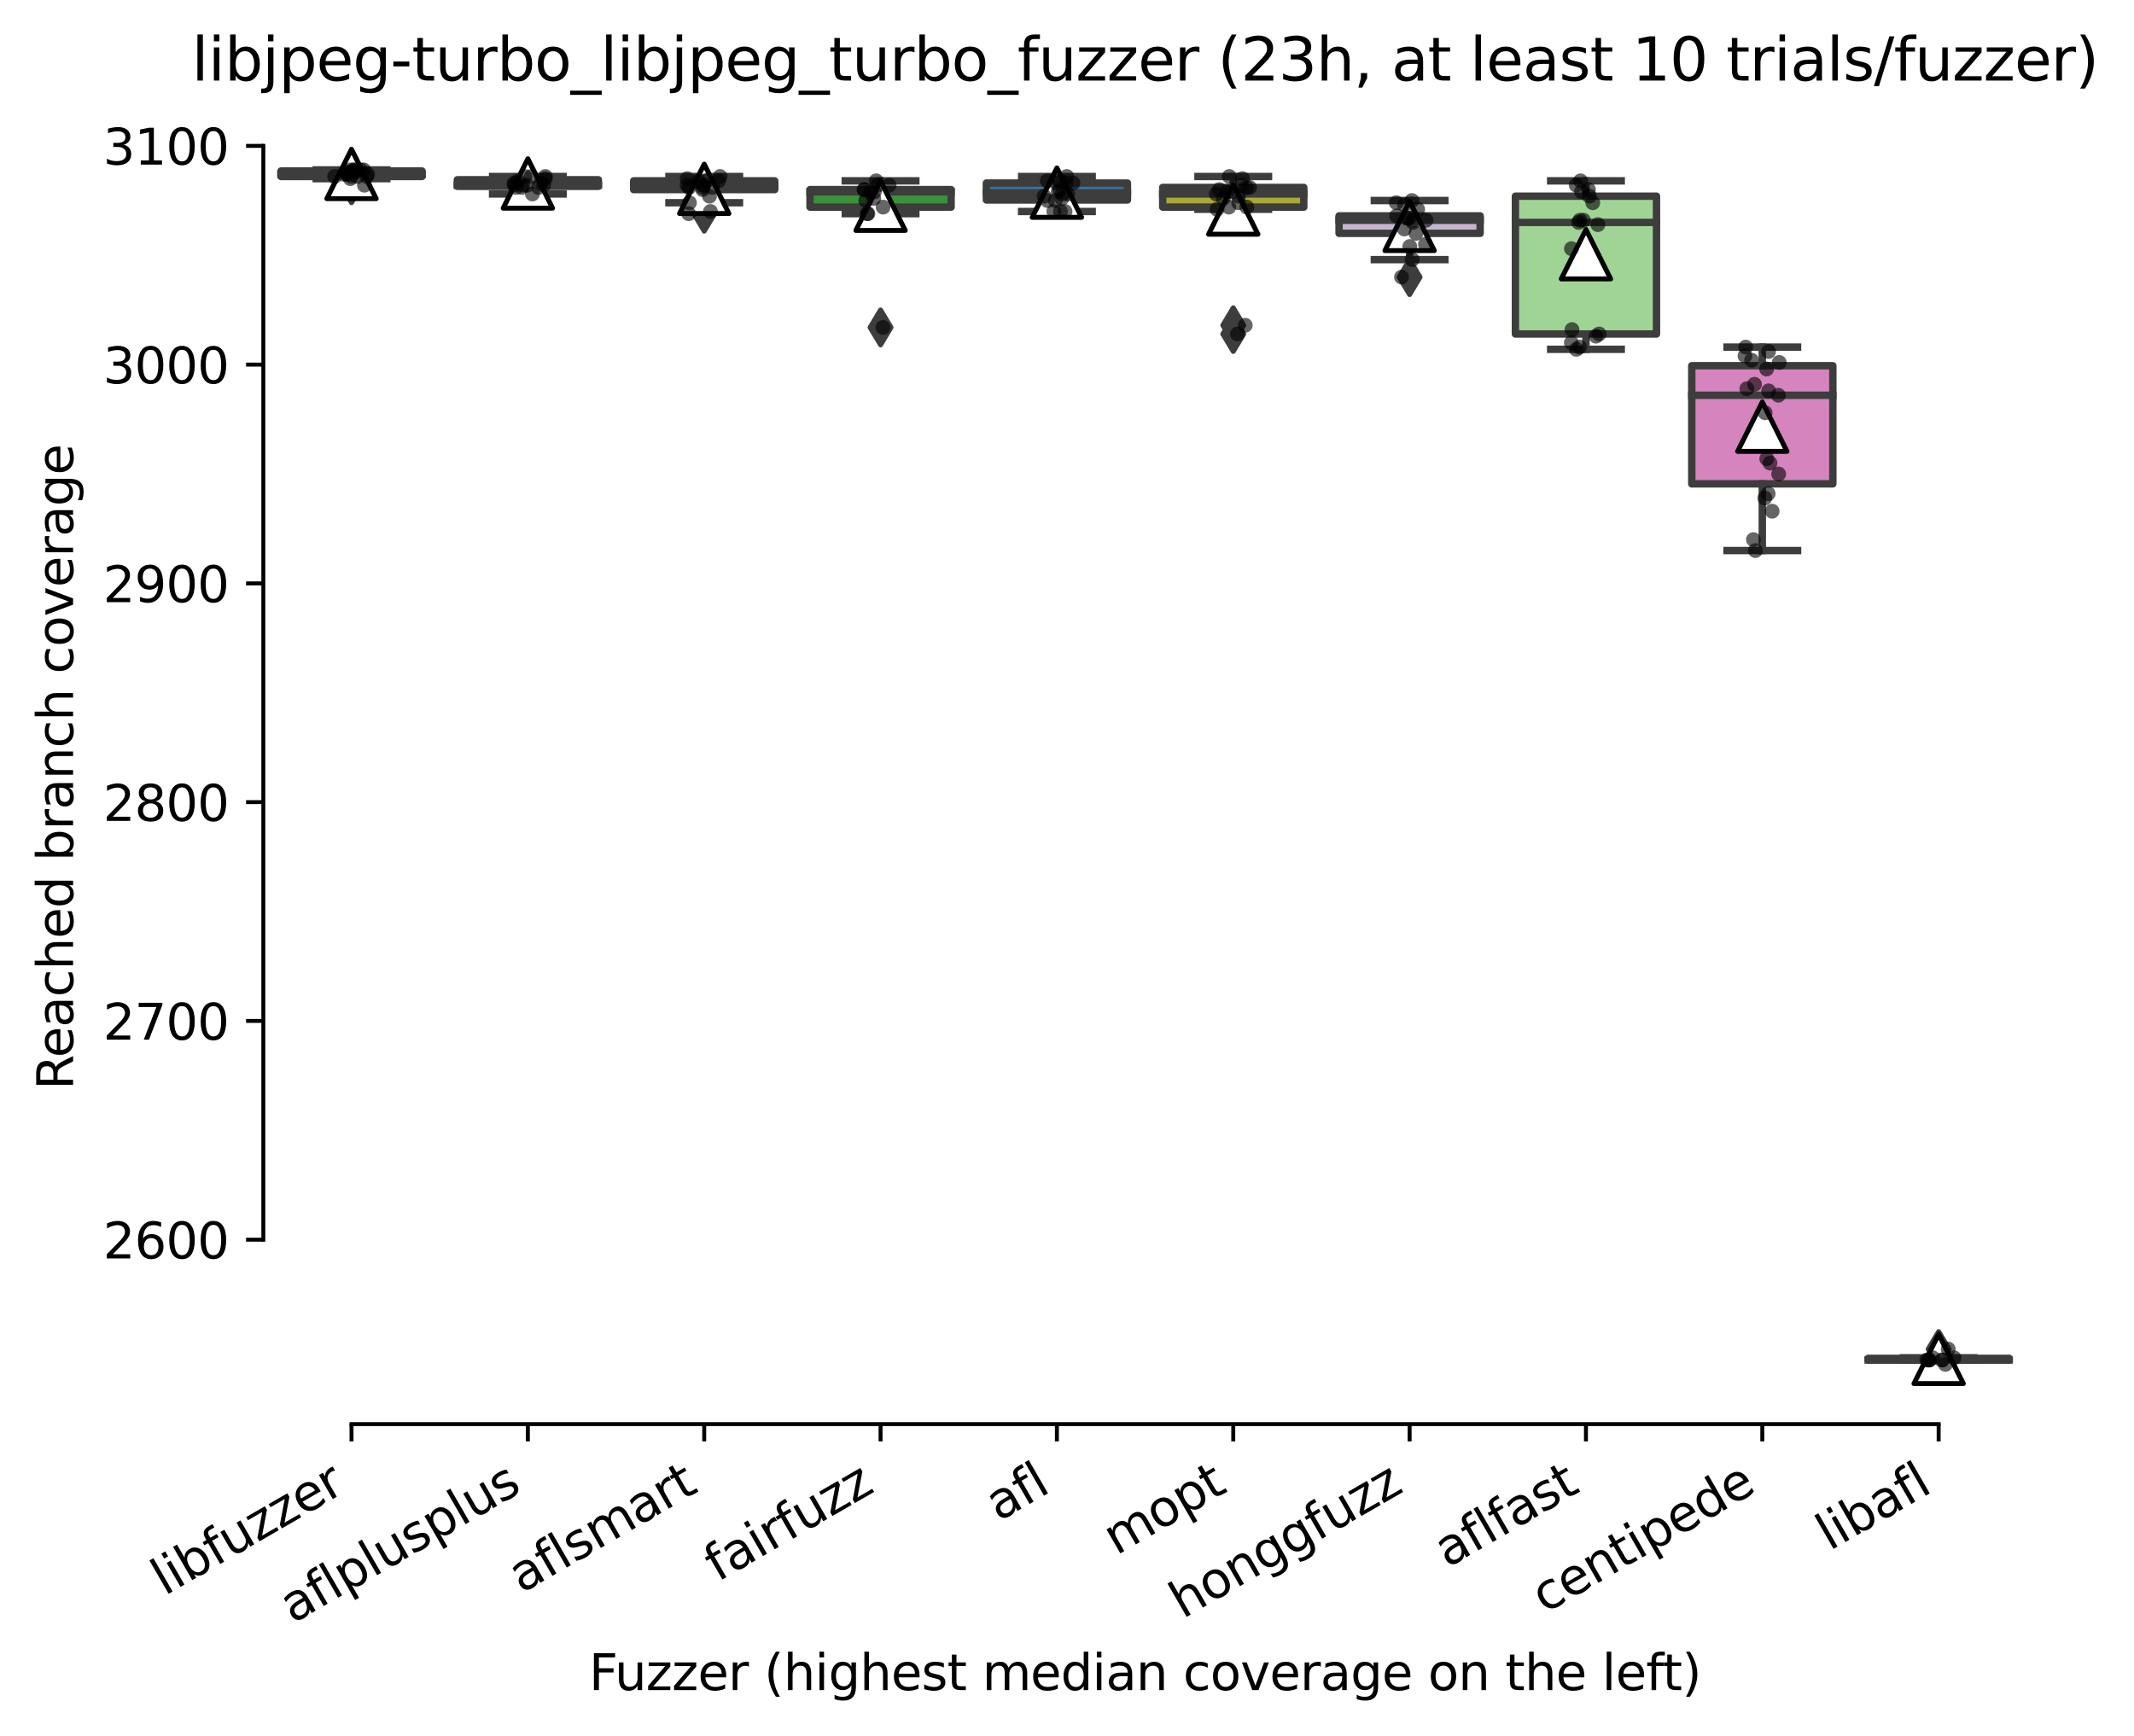 <?xml version="1.0" encoding="utf-8" standalone="no"?>
<!DOCTYPE svg PUBLIC "-//W3C//DTD SVG 1.1//EN"
  "http://www.w3.org/Graphics/SVG/1.1/DTD/svg11.dtd">
<svg xmlns:xlink="http://www.w3.org/1999/xlink" width="432.152pt" height="351.576pt" viewBox="0 0 432.152 351.576" xmlns="http://www.w3.org/2000/svg" version="1.1">
 <defs>
  <style type="text/css">*{stroke-linejoin: round; stroke-linecap: butt}</style>
 </defs>
 <g id="figure_1">
  <g id="patch_1">
   <path d="M 0 351.576 
L 432.152 351.576 
L 432.152 0 
L 0 0 
z
" style="fill: #ffffff"/>
  </g>
  <g id="axes_1">
   <g id="patch_2">
    <path d="M 53.328 288.43 
L 410.448 288.43 
L 410.448 22.318 
L 53.328 22.318 
z
" style="fill: #ffffff"/>
   </g>
   <g id="patch_3">
    <path d="M 56.899 35.743 
L 85.469 35.743 
L 85.469 34.636 
L 56.899 34.636 
L 56.899 35.743 
z
" clip-path="url(#pccd3618c64)" style="fill: #845b53; stroke: #3d3d3d; stroke-width: 1.5; stroke-linejoin: miter"/>
   </g>
   <g id="patch_4">
    <path d="M 92.611 37.737 
L 121.181 37.737 
L 121.181 36.408 
L 92.611 36.408 
L 92.611 37.737 
z
" clip-path="url(#pccd3618c64)" style="fill: #c03d3e; stroke: #3d3d3d; stroke-width: 1.5; stroke-linejoin: miter"/>
   </g>
   <g id="patch_5">
    <path d="M 128.323 38.402 
L 156.893 38.402 
L 156.893 36.63 
L 128.323 36.63 
L 128.323 38.402 
z
" clip-path="url(#pccd3618c64)" style="fill: #e1812c; stroke: #3d3d3d; stroke-width: 1.5; stroke-linejoin: miter"/>
   </g>
   <g id="patch_6">
    <path d="M 164.035 41.946 
L 192.605 41.946 
L 192.605 38.402 
L 164.035 38.402 
L 164.035 41.946 
z
" clip-path="url(#pccd3618c64)" style="fill: #3a923a; stroke: #3d3d3d; stroke-width: 1.5; stroke-linejoin: miter"/>
   </g>
   <g id="patch_7">
    <path d="M 199.747 40.506 
L 228.317 40.506 
L 228.317 37.073 
L 199.747 37.073 
L 199.747 40.506 
z
" clip-path="url(#pccd3618c64)" style="fill: #3274a1; stroke: #3d3d3d; stroke-width: 1.5; stroke-linejoin: miter"/>
   </g>
   <g id="patch_8">
    <path d="M 235.459 41.946 
L 264.029 41.946 
L 264.029 37.959 
L 235.459 37.959 
L 235.459 41.946 
z
" clip-path="url(#pccd3618c64)" style="fill: #a9aa35; stroke: #3d3d3d; stroke-width: 1.5; stroke-linejoin: miter"/>
   </g>
   <g id="patch_9">
    <path d="M 271.171 47.263 
L 299.741 47.263 
L 299.741 43.719 
L 271.171 43.719 
L 271.171 47.263 
z
" clip-path="url(#pccd3618c64)" style="fill: #c4b5d0; stroke: #3d3d3d; stroke-width: 1.5; stroke-linejoin: miter"/>
   </g>
   <g id="patch_10">
    <path d="M 306.883 67.645 
L 335.453 67.645 
L 335.453 39.731 
L 306.883 39.731 
L 306.883 67.645 
z
" clip-path="url(#pccd3618c64)" style="fill: #9fd495; stroke: #3d3d3d; stroke-width: 1.5; stroke-linejoin: miter"/>
   </g>
   <g id="patch_11">
    <path d="M 342.595 97.996 
L 371.165 97.996 
L 371.165 74.07 
L 342.595 74.07 
L 342.595 97.996 
z
" clip-path="url(#pccd3618c64)" style="fill: #d684bd; stroke: #3d3d3d; stroke-width: 1.5; stroke-linejoin: miter"/>
   </g>
   <g id="patch_12">
    <path d="M 378.307 275.448 
L 406.877 275.448 
L 406.877 275.116 
L 378.307 275.116 
L 378.307 275.448 
z
" clip-path="url(#pccd3618c64)" style="fill: #a7d4dc; stroke: #3d3d3d; stroke-width: 1.5; stroke-linejoin: miter"/>
   </g>
   <g id="matplotlib.axis_1">
    <g id="xtick_1">
     <g id="line2d_1">
      <defs>
       <path id="m688ec020e7" d="M 0 0 
L 0 3.5 
" style="stroke: #000000; stroke-width: 0.8"/>
      </defs>
      <g>
       <use xlink:href="#m688ec020e7" x="71.184" y="288.43" style="stroke: #000000; stroke-width: 0.8"/>
      </g>
     </g>
     <g id="text_1">
      <!-- libfuzzer -->
      <g transform="translate(33.318 323.272) rotate(-30) scale(0.1 -0.1)">
       <defs>
        <path id="DejaVuSans-6c" d="M 603 4863 
L 1178 4863 
L 1178 0 
L 603 0 
L 603 4863 
z
" transform="scale(0.016)"/>
        <path id="DejaVuSans-69" d="M 603 3500 
L 1178 3500 
L 1178 0 
L 603 0 
L 603 3500 
z
M 603 4863 
L 1178 4863 
L 1178 4134 
L 603 4134 
L 603 4863 
z
" transform="scale(0.016)"/>
        <path id="DejaVuSans-62" d="M 3116 1747 
Q 3116 2381 2855 2742 
Q 2594 3103 2138 3103 
Q 1681 3103 1420 2742 
Q 1159 2381 1159 1747 
Q 1159 1113 1420 752 
Q 1681 391 2138 391 
Q 2594 391 2855 752 
Q 3116 1113 3116 1747 
z
M 1159 2969 
Q 1341 3281 1617 3432 
Q 1894 3584 2278 3584 
Q 2916 3584 3314 3078 
Q 3713 2572 3713 1747 
Q 3713 922 3314 415 
Q 2916 -91 2278 -91 
Q 1894 -91 1617 61 
Q 1341 213 1159 525 
L 1159 0 
L 581 0 
L 581 4863 
L 1159 4863 
L 1159 2969 
z
" transform="scale(0.016)"/>
        <path id="DejaVuSans-66" d="M 2375 4863 
L 2375 4384 
L 1825 4384 
Q 1516 4384 1395 4259 
Q 1275 4134 1275 3809 
L 1275 3500 
L 2222 3500 
L 2222 3053 
L 1275 3053 
L 1275 0 
L 697 0 
L 697 3053 
L 147 3053 
L 147 3500 
L 697 3500 
L 697 3744 
Q 697 4328 969 4595 
Q 1241 4863 1831 4863 
L 2375 4863 
z
" transform="scale(0.016)"/>
        <path id="DejaVuSans-75" d="M 544 1381 
L 544 3500 
L 1119 3500 
L 1119 1403 
Q 1119 906 1312 657 
Q 1506 409 1894 409 
Q 2359 409 2629 706 
Q 2900 1003 2900 1516 
L 2900 3500 
L 3475 3500 
L 3475 0 
L 2900 0 
L 2900 538 
Q 2691 219 2414 64 
Q 2138 -91 1772 -91 
Q 1169 -91 856 284 
Q 544 659 544 1381 
z
M 1991 3584 
L 1991 3584 
z
" transform="scale(0.016)"/>
        <path id="DejaVuSans-7a" d="M 353 3500 
L 3084 3500 
L 3084 2975 
L 922 459 
L 3084 459 
L 3084 0 
L 275 0 
L 275 525 
L 2438 3041 
L 353 3041 
L 353 3500 
z
" transform="scale(0.016)"/>
        <path id="DejaVuSans-65" d="M 3597 1894 
L 3597 1613 
L 953 1613 
Q 991 1019 1311 708 
Q 1631 397 2203 397 
Q 2534 397 2845 478 
Q 3156 559 3463 722 
L 3463 178 
Q 3153 47 2828 -22 
Q 2503 -91 2169 -91 
Q 1331 -91 842 396 
Q 353 884 353 1716 
Q 353 2575 817 3079 
Q 1281 3584 2069 3584 
Q 2775 3584 3186 3129 
Q 3597 2675 3597 1894 
z
M 3022 2063 
Q 3016 2534 2758 2815 
Q 2500 3097 2075 3097 
Q 1594 3097 1305 2825 
Q 1016 2553 972 2059 
L 3022 2063 
z
" transform="scale(0.016)"/>
        <path id="DejaVuSans-72" d="M 2631 2963 
Q 2534 3019 2420 3045 
Q 2306 3072 2169 3072 
Q 1681 3072 1420 2755 
Q 1159 2438 1159 1844 
L 1159 0 
L 581 0 
L 581 3500 
L 1159 3500 
L 1159 2956 
Q 1341 3275 1631 3429 
Q 1922 3584 2338 3584 
Q 2397 3584 2469 3576 
Q 2541 3569 2628 3553 
L 2631 2963 
z
" transform="scale(0.016)"/>
       </defs>
       <use xlink:href="#DejaVuSans-6c"/>
       <use xlink:href="#DejaVuSans-69" x="27.783"/>
       <use xlink:href="#DejaVuSans-62" x="55.566"/>
       <use xlink:href="#DejaVuSans-66" x="119.043"/>
       <use xlink:href="#DejaVuSans-75" x="154.248"/>
       <use xlink:href="#DejaVuSans-7a" x="217.627"/>
       <use xlink:href="#DejaVuSans-7a" x="270.117"/>
       <use xlink:href="#DejaVuSans-65" x="322.607"/>
       <use xlink:href="#DejaVuSans-72" x="384.131"/>
      </g>
     </g>
    </g>
    <g id="xtick_2">
     <g id="line2d_2">
      <g>
       <use xlink:href="#m688ec020e7" x="106.896" y="288.43" style="stroke: #000000; stroke-width: 0.8"/>
      </g>
     </g>
     <g id="text_2">
      <!-- aflplusplus -->
      <g transform="translate(59.287 328.897) rotate(-30) scale(0.1 -0.1)">
       <defs>
        <path id="DejaVuSans-61" d="M 2194 1759 
Q 1497 1759 1228 1600 
Q 959 1441 959 1056 
Q 959 750 1161 570 
Q 1363 391 1709 391 
Q 2188 391 2477 730 
Q 2766 1069 2766 1631 
L 2766 1759 
L 2194 1759 
z
M 3341 1997 
L 3341 0 
L 2766 0 
L 2766 531 
Q 2569 213 2275 61 
Q 1981 -91 1556 -91 
Q 1019 -91 701 211 
Q 384 513 384 1019 
Q 384 1609 779 1909 
Q 1175 2209 1959 2209 
L 2766 2209 
L 2766 2266 
Q 2766 2663 2505 2880 
Q 2244 3097 1772 3097 
Q 1472 3097 1187 3025 
Q 903 2953 641 2809 
L 641 3341 
Q 956 3463 1253 3523 
Q 1550 3584 1831 3584 
Q 2591 3584 2966 3190 
Q 3341 2797 3341 1997 
z
" transform="scale(0.016)"/>
        <path id="DejaVuSans-70" d="M 1159 525 
L 1159 -1331 
L 581 -1331 
L 581 3500 
L 1159 3500 
L 1159 2969 
Q 1341 3281 1617 3432 
Q 1894 3584 2278 3584 
Q 2916 3584 3314 3078 
Q 3713 2572 3713 1747 
Q 3713 922 3314 415 
Q 2916 -91 2278 -91 
Q 1894 -91 1617 61 
Q 1341 213 1159 525 
z
M 3116 1747 
Q 3116 2381 2855 2742 
Q 2594 3103 2138 3103 
Q 1681 3103 1420 2742 
Q 1159 2381 1159 1747 
Q 1159 1113 1420 752 
Q 1681 391 2138 391 
Q 2594 391 2855 752 
Q 3116 1113 3116 1747 
z
" transform="scale(0.016)"/>
        <path id="DejaVuSans-73" d="M 2834 3397 
L 2834 2853 
Q 2591 2978 2328 3040 
Q 2066 3103 1784 3103 
Q 1356 3103 1142 2972 
Q 928 2841 928 2578 
Q 928 2378 1081 2264 
Q 1234 2150 1697 2047 
L 1894 2003 
Q 2506 1872 2764 1633 
Q 3022 1394 3022 966 
Q 3022 478 2636 193 
Q 2250 -91 1575 -91 
Q 1294 -91 989 -36 
Q 684 19 347 128 
L 347 722 
Q 666 556 975 473 
Q 1284 391 1588 391 
Q 1994 391 2212 530 
Q 2431 669 2431 922 
Q 2431 1156 2273 1281 
Q 2116 1406 1581 1522 
L 1381 1569 
Q 847 1681 609 1914 
Q 372 2147 372 2553 
Q 372 3047 722 3315 
Q 1072 3584 1716 3584 
Q 2034 3584 2315 3537 
Q 2597 3491 2834 3397 
z
" transform="scale(0.016)"/>
       </defs>
       <use xlink:href="#DejaVuSans-61"/>
       <use xlink:href="#DejaVuSans-66" x="61.279"/>
       <use xlink:href="#DejaVuSans-6c" x="96.484"/>
       <use xlink:href="#DejaVuSans-70" x="124.268"/>
       <use xlink:href="#DejaVuSans-6c" x="187.744"/>
       <use xlink:href="#DejaVuSans-75" x="215.527"/>
       <use xlink:href="#DejaVuSans-73" x="278.906"/>
       <use xlink:href="#DejaVuSans-70" x="331.006"/>
       <use xlink:href="#DejaVuSans-6c" x="394.482"/>
       <use xlink:href="#DejaVuSans-75" x="422.266"/>
       <use xlink:href="#DejaVuSans-73" x="485.645"/>
      </g>
     </g>
    </g>
    <g id="xtick_3">
     <g id="line2d_3">
      <g>
       <use xlink:href="#m688ec020e7" x="142.608" y="288.43" style="stroke: #000000; stroke-width: 0.8"/>
      </g>
     </g>
     <g id="text_3">
      <!-- aflsmart -->
      <g transform="translate(105.597 322.779) rotate(-30) scale(0.1 -0.1)">
       <defs>
        <path id="DejaVuSans-6d" d="M 3328 2828 
Q 3544 3216 3844 3400 
Q 4144 3584 4550 3584 
Q 5097 3584 5394 3201 
Q 5691 2819 5691 2113 
L 5691 0 
L 5113 0 
L 5113 2094 
Q 5113 2597 4934 2840 
Q 4756 3084 4391 3084 
Q 3944 3084 3684 2787 
Q 3425 2491 3425 1978 
L 3425 0 
L 2847 0 
L 2847 2094 
Q 2847 2600 2669 2842 
Q 2491 3084 2119 3084 
Q 1678 3084 1418 2786 
Q 1159 2488 1159 1978 
L 1159 0 
L 581 0 
L 581 3500 
L 1159 3500 
L 1159 2956 
Q 1356 3278 1631 3431 
Q 1906 3584 2284 3584 
Q 2666 3584 2933 3390 
Q 3200 3197 3328 2828 
z
" transform="scale(0.016)"/>
        <path id="DejaVuSans-74" d="M 1172 4494 
L 1172 3500 
L 2356 3500 
L 2356 3053 
L 1172 3053 
L 1172 1153 
Q 1172 725 1289 603 
Q 1406 481 1766 481 
L 2356 481 
L 2356 0 
L 1766 0 
Q 1100 0 847 248 
Q 594 497 594 1153 
L 594 3053 
L 172 3053 
L 172 3500 
L 594 3500 
L 594 4494 
L 1172 4494 
z
" transform="scale(0.016)"/>
       </defs>
       <use xlink:href="#DejaVuSans-61"/>
       <use xlink:href="#DejaVuSans-66" x="61.279"/>
       <use xlink:href="#DejaVuSans-6c" x="96.484"/>
       <use xlink:href="#DejaVuSans-73" x="124.268"/>
       <use xlink:href="#DejaVuSans-6d" x="176.367"/>
       <use xlink:href="#DejaVuSans-61" x="273.779"/>
       <use xlink:href="#DejaVuSans-72" x="335.059"/>
       <use xlink:href="#DejaVuSans-74" x="376.172"/>
      </g>
     </g>
    </g>
    <g id="xtick_4">
     <g id="line2d_4">
      <g>
       <use xlink:href="#m688ec020e7" x="178.32" y="288.43" style="stroke: #000000; stroke-width: 0.8"/>
      </g>
     </g>
     <g id="text_4">
      <!-- fairfuzz -->
      <g transform="translate(145.331 320.457) rotate(-30) scale(0.1 -0.1)">
       <use xlink:href="#DejaVuSans-66"/>
       <use xlink:href="#DejaVuSans-61" x="35.205"/>
       <use xlink:href="#DejaVuSans-69" x="96.484"/>
       <use xlink:href="#DejaVuSans-72" x="124.268"/>
       <use xlink:href="#DejaVuSans-66" x="165.381"/>
       <use xlink:href="#DejaVuSans-75" x="200.586"/>
       <use xlink:href="#DejaVuSans-7a" x="263.965"/>
       <use xlink:href="#DejaVuSans-7a" x="316.455"/>
      </g>
     </g>
    </g>
    <g id="xtick_5">
     <g id="line2d_5">
      <g>
       <use xlink:href="#m688ec020e7" x="214.032" y="288.43" style="stroke: #000000; stroke-width: 0.8"/>
      </g>
     </g>
     <g id="text_5">
      <!-- afl -->
      <g transform="translate(202.231 308.224) rotate(-30) scale(0.1 -0.1)">
       <use xlink:href="#DejaVuSans-61"/>
       <use xlink:href="#DejaVuSans-66" x="61.279"/>
       <use xlink:href="#DejaVuSans-6c" x="96.484"/>
      </g>
     </g>
    </g>
    <g id="xtick_6">
     <g id="line2d_6">
      <g>
       <use xlink:href="#m688ec020e7" x="249.744" y="288.43" style="stroke: #000000; stroke-width: 0.8"/>
      </g>
     </g>
     <g id="text_6">
      <!-- mopt -->
      <g transform="translate(226.077 315.075) rotate(-30) scale(0.1 -0.1)">
       <defs>
        <path id="DejaVuSans-6f" d="M 1959 3097 
Q 1497 3097 1228 2736 
Q 959 2375 959 1747 
Q 959 1119 1226 758 
Q 1494 397 1959 397 
Q 2419 397 2687 759 
Q 2956 1122 2956 1747 
Q 2956 2369 2687 2733 
Q 2419 3097 1959 3097 
z
M 1959 3584 
Q 2709 3584 3137 3096 
Q 3566 2609 3566 1747 
Q 3566 888 3137 398 
Q 2709 -91 1959 -91 
Q 1206 -91 779 398 
Q 353 888 353 1747 
Q 353 2609 779 3096 
Q 1206 3584 1959 3584 
z
" transform="scale(0.016)"/>
       </defs>
       <use xlink:href="#DejaVuSans-6d"/>
       <use xlink:href="#DejaVuSans-6f" x="97.412"/>
       <use xlink:href="#DejaVuSans-70" x="158.594"/>
       <use xlink:href="#DejaVuSans-74" x="222.07"/>
      </g>
     </g>
    </g>
    <g id="xtick_7">
     <g id="line2d_7">
      <g>
       <use xlink:href="#m688ec020e7" x="285.456" y="288.43" style="stroke: #000000; stroke-width: 0.8"/>
      </g>
     </g>
     <g id="text_7">
      <!-- honggfuzz -->
      <g transform="translate(239.517 327.933) rotate(-30) scale(0.1 -0.1)">
       <defs>
        <path id="DejaVuSans-68" d="M 3513 2113 
L 3513 0 
L 2938 0 
L 2938 2094 
Q 2938 2591 2744 2837 
Q 2550 3084 2163 3084 
Q 1697 3084 1428 2787 
Q 1159 2491 1159 1978 
L 1159 0 
L 581 0 
L 581 4863 
L 1159 4863 
L 1159 2956 
Q 1366 3272 1645 3428 
Q 1925 3584 2291 3584 
Q 2894 3584 3203 3211 
Q 3513 2838 3513 2113 
z
" transform="scale(0.016)"/>
        <path id="DejaVuSans-6e" d="M 3513 2113 
L 3513 0 
L 2938 0 
L 2938 2094 
Q 2938 2591 2744 2837 
Q 2550 3084 2163 3084 
Q 1697 3084 1428 2787 
Q 1159 2491 1159 1978 
L 1159 0 
L 581 0 
L 581 3500 
L 1159 3500 
L 1159 2956 
Q 1366 3272 1645 3428 
Q 1925 3584 2291 3584 
Q 2894 3584 3203 3211 
Q 3513 2838 3513 2113 
z
" transform="scale(0.016)"/>
        <path id="DejaVuSans-67" d="M 2906 1791 
Q 2906 2416 2648 2759 
Q 2391 3103 1925 3103 
Q 1463 3103 1205 2759 
Q 947 2416 947 1791 
Q 947 1169 1205 825 
Q 1463 481 1925 481 
Q 2391 481 2648 825 
Q 2906 1169 2906 1791 
z
M 3481 434 
Q 3481 -459 3084 -895 
Q 2688 -1331 1869 -1331 
Q 1566 -1331 1297 -1286 
Q 1028 -1241 775 -1147 
L 775 -588 
Q 1028 -725 1275 -790 
Q 1522 -856 1778 -856 
Q 2344 -856 2625 -561 
Q 2906 -266 2906 331 
L 2906 616 
Q 2728 306 2450 153 
Q 2172 0 1784 0 
Q 1141 0 747 490 
Q 353 981 353 1791 
Q 353 2603 747 3093 
Q 1141 3584 1784 3584 
Q 2172 3584 2450 3431 
Q 2728 3278 2906 2969 
L 2906 3500 
L 3481 3500 
L 3481 434 
z
" transform="scale(0.016)"/>
       </defs>
       <use xlink:href="#DejaVuSans-68"/>
       <use xlink:href="#DejaVuSans-6f" x="63.379"/>
       <use xlink:href="#DejaVuSans-6e" x="124.561"/>
       <use xlink:href="#DejaVuSans-67" x="187.939"/>
       <use xlink:href="#DejaVuSans-67" x="251.416"/>
       <use xlink:href="#DejaVuSans-66" x="314.893"/>
       <use xlink:href="#DejaVuSans-75" x="350.098"/>
       <use xlink:href="#DejaVuSans-7a" x="413.477"/>
       <use xlink:href="#DejaVuSans-7a" x="465.967"/>
      </g>
     </g>
    </g>
    <g id="xtick_8">
     <g id="line2d_8">
      <g>
       <use xlink:href="#m688ec020e7" x="321.168" y="288.43" style="stroke: #000000; stroke-width: 0.8"/>
      </g>
     </g>
     <g id="text_8">
      <!-- aflfast -->
      <g transform="translate(293.104 317.613) rotate(-30) scale(0.1 -0.1)">
       <use xlink:href="#DejaVuSans-61"/>
       <use xlink:href="#DejaVuSans-66" x="61.279"/>
       <use xlink:href="#DejaVuSans-6c" x="96.484"/>
       <use xlink:href="#DejaVuSans-66" x="124.268"/>
       <use xlink:href="#DejaVuSans-61" x="159.473"/>
       <use xlink:href="#DejaVuSans-73" x="220.752"/>
       <use xlink:href="#DejaVuSans-74" x="272.852"/>
      </g>
     </g>
    </g>
    <g id="xtick_9">
     <g id="line2d_9">
      <g>
       <use xlink:href="#m688ec020e7" x="356.88" y="288.43" style="stroke: #000000; stroke-width: 0.8"/>
      </g>
     </g>
     <g id="text_9">
      <!-- centipede -->
      <g transform="translate(312.807 326.856) rotate(-30) scale(0.1 -0.1)">
       <defs>
        <path id="DejaVuSans-63" d="M 3122 3366 
L 3122 2828 
Q 2878 2963 2633 3030 
Q 2388 3097 2138 3097 
Q 1578 3097 1268 2742 
Q 959 2388 959 1747 
Q 959 1106 1268 751 
Q 1578 397 2138 397 
Q 2388 397 2633 464 
Q 2878 531 3122 666 
L 3122 134 
Q 2881 22 2623 -34 
Q 2366 -91 2075 -91 
Q 1284 -91 818 406 
Q 353 903 353 1747 
Q 353 2603 823 3093 
Q 1294 3584 2113 3584 
Q 2378 3584 2631 3529 
Q 2884 3475 3122 3366 
z
" transform="scale(0.016)"/>
        <path id="DejaVuSans-64" d="M 2906 2969 
L 2906 4863 
L 3481 4863 
L 3481 0 
L 2906 0 
L 2906 525 
Q 2725 213 2448 61 
Q 2172 -91 1784 -91 
Q 1150 -91 751 415 
Q 353 922 353 1747 
Q 353 2572 751 3078 
Q 1150 3584 1784 3584 
Q 2172 3584 2448 3432 
Q 2725 3281 2906 2969 
z
M 947 1747 
Q 947 1113 1208 752 
Q 1469 391 1925 391 
Q 2381 391 2643 752 
Q 2906 1113 2906 1747 
Q 2906 2381 2643 2742 
Q 2381 3103 1925 3103 
Q 1469 3103 1208 2742 
Q 947 2381 947 1747 
z
" transform="scale(0.016)"/>
       </defs>
       <use xlink:href="#DejaVuSans-63"/>
       <use xlink:href="#DejaVuSans-65" x="54.98"/>
       <use xlink:href="#DejaVuSans-6e" x="116.504"/>
       <use xlink:href="#DejaVuSans-74" x="179.883"/>
       <use xlink:href="#DejaVuSans-69" x="219.092"/>
       <use xlink:href="#DejaVuSans-70" x="246.875"/>
       <use xlink:href="#DejaVuSans-65" x="310.352"/>
       <use xlink:href="#DejaVuSans-64" x="371.875"/>
       <use xlink:href="#DejaVuSans-65" x="435.352"/>
      </g>
     </g>
    </g>
    <g id="xtick_10">
     <g id="line2d_10">
      <g>
       <use xlink:href="#m688ec020e7" x="392.592" y="288.43" style="stroke: #000000; stroke-width: 0.8"/>
      </g>
     </g>
     <g id="text_10">
      <!-- libafl -->
      <g transform="translate(370.481 314.176) rotate(-30) scale(0.1 -0.1)">
       <use xlink:href="#DejaVuSans-6c"/>
       <use xlink:href="#DejaVuSans-69" x="27.783"/>
       <use xlink:href="#DejaVuSans-62" x="55.566"/>
       <use xlink:href="#DejaVuSans-61" x="119.043"/>
       <use xlink:href="#DejaVuSans-66" x="180.322"/>
       <use xlink:href="#DejaVuSans-6c" x="215.527"/>
      </g>
     </g>
    </g>
    <g id="text_11">
     <!-- Fuzzer (highest median coverage on the left) -->
     <g transform="translate(119.27 342.297) scale(0.1 -0.1)">
      <defs>
       <path id="DejaVuSans-46" d="M 628 4666 
L 3309 4666 
L 3309 4134 
L 1259 4134 
L 1259 2759 
L 3109 2759 
L 3109 2228 
L 1259 2228 
L 1259 0 
L 628 0 
L 628 4666 
z
" transform="scale(0.016)"/>
       <path id="DejaVuSans-20" transform="scale(0.016)"/>
       <path id="DejaVuSans-28" d="M 1984 4856 
Q 1566 4138 1362 3434 
Q 1159 2731 1159 2009 
Q 1159 1288 1364 580 
Q 1569 -128 1984 -844 
L 1484 -844 
Q 1016 -109 783 600 
Q 550 1309 550 2009 
Q 550 2706 781 3412 
Q 1013 4119 1484 4856 
L 1984 4856 
z
" transform="scale(0.016)"/>
       <path id="DejaVuSans-76" d="M 191 3500 
L 800 3500 
L 1894 563 
L 2988 3500 
L 3597 3500 
L 2284 0 
L 1503 0 
L 191 3500 
z
" transform="scale(0.016)"/>
       <path id="DejaVuSans-29" d="M 513 4856 
L 1013 4856 
Q 1481 4119 1714 3412 
Q 1947 2706 1947 2009 
Q 1947 1309 1714 600 
Q 1481 -109 1013 -844 
L 513 -844 
Q 928 -128 1133 580 
Q 1338 1288 1338 2009 
Q 1338 2731 1133 3434 
Q 928 4138 513 4856 
z
" transform="scale(0.016)"/>
      </defs>
      <use xlink:href="#DejaVuSans-46"/>
      <use xlink:href="#DejaVuSans-75" x="52.02"/>
      <use xlink:href="#DejaVuSans-7a" x="115.398"/>
      <use xlink:href="#DejaVuSans-7a" x="167.889"/>
      <use xlink:href="#DejaVuSans-65" x="220.379"/>
      <use xlink:href="#DejaVuSans-72" x="281.902"/>
      <use xlink:href="#DejaVuSans-20" x="323.016"/>
      <use xlink:href="#DejaVuSans-28" x="354.803"/>
      <use xlink:href="#DejaVuSans-68" x="393.816"/>
      <use xlink:href="#DejaVuSans-69" x="457.195"/>
      <use xlink:href="#DejaVuSans-67" x="484.979"/>
      <use xlink:href="#DejaVuSans-68" x="548.455"/>
      <use xlink:href="#DejaVuSans-65" x="611.834"/>
      <use xlink:href="#DejaVuSans-73" x="673.357"/>
      <use xlink:href="#DejaVuSans-74" x="725.457"/>
      <use xlink:href="#DejaVuSans-20" x="764.666"/>
      <use xlink:href="#DejaVuSans-6d" x="796.453"/>
      <use xlink:href="#DejaVuSans-65" x="893.865"/>
      <use xlink:href="#DejaVuSans-64" x="955.389"/>
      <use xlink:href="#DejaVuSans-69" x="1018.865"/>
      <use xlink:href="#DejaVuSans-61" x="1046.648"/>
      <use xlink:href="#DejaVuSans-6e" x="1107.928"/>
      <use xlink:href="#DejaVuSans-20" x="1171.307"/>
      <use xlink:href="#DejaVuSans-63" x="1203.094"/>
      <use xlink:href="#DejaVuSans-6f" x="1258.074"/>
      <use xlink:href="#DejaVuSans-76" x="1319.256"/>
      <use xlink:href="#DejaVuSans-65" x="1378.436"/>
      <use xlink:href="#DejaVuSans-72" x="1439.959"/>
      <use xlink:href="#DejaVuSans-61" x="1481.072"/>
      <use xlink:href="#DejaVuSans-67" x="1542.352"/>
      <use xlink:href="#DejaVuSans-65" x="1605.828"/>
      <use xlink:href="#DejaVuSans-20" x="1667.352"/>
      <use xlink:href="#DejaVuSans-6f" x="1699.139"/>
      <use xlink:href="#DejaVuSans-6e" x="1760.32"/>
      <use xlink:href="#DejaVuSans-20" x="1823.699"/>
      <use xlink:href="#DejaVuSans-74" x="1855.486"/>
      <use xlink:href="#DejaVuSans-68" x="1894.695"/>
      <use xlink:href="#DejaVuSans-65" x="1958.074"/>
      <use xlink:href="#DejaVuSans-20" x="2019.598"/>
      <use xlink:href="#DejaVuSans-6c" x="2051.385"/>
      <use xlink:href="#DejaVuSans-65" x="2079.168"/>
      <use xlink:href="#DejaVuSans-66" x="2140.691"/>
      <use xlink:href="#DejaVuSans-74" x="2174.146"/>
      <use xlink:href="#DejaVuSans-29" x="2213.355"/>
     </g>
    </g>
   </g>
   <g id="matplotlib.axis_2">
    <g id="ytick_1">
     <g id="line2d_11">
      <defs>
       <path id="mc902ea7893" d="M 0 0 
L -3.5 0 
" style="stroke: #000000; stroke-width: 0.8"/>
      </defs>
      <g>
       <use xlink:href="#mc902ea7893" x="53.328" y="251.079" style="stroke: #000000; stroke-width: 0.8"/>
      </g>
     </g>
     <g id="text_12">
      <!-- 2600 -->
      <g transform="translate(20.878 254.878) scale(0.1 -0.1)">
       <defs>
        <path id="DejaVuSans-32" d="M 1228 531 
L 3431 531 
L 3431 0 
L 469 0 
L 469 531 
Q 828 903 1448 1529 
Q 2069 2156 2228 2338 
Q 2531 2678 2651 2914 
Q 2772 3150 2772 3378 
Q 2772 3750 2511 3984 
Q 2250 4219 1831 4219 
Q 1534 4219 1204 4116 
Q 875 4013 500 3803 
L 500 4441 
Q 881 4594 1212 4672 
Q 1544 4750 1819 4750 
Q 2544 4750 2975 4387 
Q 3406 4025 3406 3419 
Q 3406 3131 3298 2873 
Q 3191 2616 2906 2266 
Q 2828 2175 2409 1742 
Q 1991 1309 1228 531 
z
" transform="scale(0.016)"/>
        <path id="DejaVuSans-36" d="M 2113 2584 
Q 1688 2584 1439 2293 
Q 1191 2003 1191 1497 
Q 1191 994 1439 701 
Q 1688 409 2113 409 
Q 2538 409 2786 701 
Q 3034 994 3034 1497 
Q 3034 2003 2786 2293 
Q 2538 2584 2113 2584 
z
M 3366 4563 
L 3366 3988 
Q 3128 4100 2886 4159 
Q 2644 4219 2406 4219 
Q 1781 4219 1451 3797 
Q 1122 3375 1075 2522 
Q 1259 2794 1537 2939 
Q 1816 3084 2150 3084 
Q 2853 3084 3261 2657 
Q 3669 2231 3669 1497 
Q 3669 778 3244 343 
Q 2819 -91 2113 -91 
Q 1303 -91 875 529 
Q 447 1150 447 2328 
Q 447 3434 972 4092 
Q 1497 4750 2381 4750 
Q 2619 4750 2861 4703 
Q 3103 4656 3366 4563 
z
" transform="scale(0.016)"/>
        <path id="DejaVuSans-30" d="M 2034 4250 
Q 1547 4250 1301 3770 
Q 1056 3291 1056 2328 
Q 1056 1369 1301 889 
Q 1547 409 2034 409 
Q 2525 409 2770 889 
Q 3016 1369 3016 2328 
Q 3016 3291 2770 3770 
Q 2525 4250 2034 4250 
z
M 2034 4750 
Q 2819 4750 3233 4129 
Q 3647 3509 3647 2328 
Q 3647 1150 3233 529 
Q 2819 -91 2034 -91 
Q 1250 -91 836 529 
Q 422 1150 422 2328 
Q 422 3509 836 4129 
Q 1250 4750 2034 4750 
z
" transform="scale(0.016)"/>
       </defs>
       <use xlink:href="#DejaVuSans-32"/>
       <use xlink:href="#DejaVuSans-36" x="63.623"/>
       <use xlink:href="#DejaVuSans-30" x="127.246"/>
       <use xlink:href="#DejaVuSans-30" x="190.869"/>
      </g>
     </g>
    </g>
    <g id="ytick_2">
     <g id="line2d_12">
      <g>
       <use xlink:href="#mc902ea7893" x="53.328" y="206.771" style="stroke: #000000; stroke-width: 0.8"/>
      </g>
     </g>
     <g id="text_13">
      <!-- 2700 -->
      <g transform="translate(20.878 210.57) scale(0.1 -0.1)">
       <defs>
        <path id="DejaVuSans-37" d="M 525 4666 
L 3525 4666 
L 3525 4397 
L 1831 0 
L 1172 0 
L 2766 4134 
L 525 4134 
L 525 4666 
z
" transform="scale(0.016)"/>
       </defs>
       <use xlink:href="#DejaVuSans-32"/>
       <use xlink:href="#DejaVuSans-37" x="63.623"/>
       <use xlink:href="#DejaVuSans-30" x="127.246"/>
       <use xlink:href="#DejaVuSans-30" x="190.869"/>
      </g>
     </g>
    </g>
    <g id="ytick_3">
     <g id="line2d_13">
      <g>
       <use xlink:href="#mc902ea7893" x="53.328" y="162.463" style="stroke: #000000; stroke-width: 0.8"/>
      </g>
     </g>
     <g id="text_14">
      <!-- 2800 -->
      <g transform="translate(20.878 166.263) scale(0.1 -0.1)">
       <defs>
        <path id="DejaVuSans-38" d="M 2034 2216 
Q 1584 2216 1326 1975 
Q 1069 1734 1069 1313 
Q 1069 891 1326 650 
Q 1584 409 2034 409 
Q 2484 409 2743 651 
Q 3003 894 3003 1313 
Q 3003 1734 2745 1975 
Q 2488 2216 2034 2216 
z
M 1403 2484 
Q 997 2584 770 2862 
Q 544 3141 544 3541 
Q 544 4100 942 4425 
Q 1341 4750 2034 4750 
Q 2731 4750 3128 4425 
Q 3525 4100 3525 3541 
Q 3525 3141 3298 2862 
Q 3072 2584 2669 2484 
Q 3125 2378 3379 2068 
Q 3634 1759 3634 1313 
Q 3634 634 3220 271 
Q 2806 -91 2034 -91 
Q 1263 -91 848 271 
Q 434 634 434 1313 
Q 434 1759 690 2068 
Q 947 2378 1403 2484 
z
M 1172 3481 
Q 1172 3119 1398 2916 
Q 1625 2713 2034 2713 
Q 2441 2713 2670 2916 
Q 2900 3119 2900 3481 
Q 2900 3844 2670 4047 
Q 2441 4250 2034 4250 
Q 1625 4250 1398 4047 
Q 1172 3844 1172 3481 
z
" transform="scale(0.016)"/>
       </defs>
       <use xlink:href="#DejaVuSans-32"/>
       <use xlink:href="#DejaVuSans-38" x="63.623"/>
       <use xlink:href="#DejaVuSans-30" x="127.246"/>
       <use xlink:href="#DejaVuSans-30" x="190.869"/>
      </g>
     </g>
    </g>
    <g id="ytick_4">
     <g id="line2d_14">
      <g>
       <use xlink:href="#mc902ea7893" x="53.328" y="118.156" style="stroke: #000000; stroke-width: 0.8"/>
      </g>
     </g>
     <g id="text_15">
      <!-- 2900 -->
      <g transform="translate(20.878 121.955) scale(0.1 -0.1)">
       <defs>
        <path id="DejaVuSans-39" d="M 703 97 
L 703 672 
Q 941 559 1184 500 
Q 1428 441 1663 441 
Q 2288 441 2617 861 
Q 2947 1281 2994 2138 
Q 2813 1869 2534 1725 
Q 2256 1581 1919 1581 
Q 1219 1581 811 2004 
Q 403 2428 403 3163 
Q 403 3881 828 4315 
Q 1253 4750 1959 4750 
Q 2769 4750 3195 4129 
Q 3622 3509 3622 2328 
Q 3622 1225 3098 567 
Q 2575 -91 1691 -91 
Q 1453 -91 1209 -44 
Q 966 3 703 97 
z
M 1959 2075 
Q 2384 2075 2632 2365 
Q 2881 2656 2881 3163 
Q 2881 3666 2632 3958 
Q 2384 4250 1959 4250 
Q 1534 4250 1286 3958 
Q 1038 3666 1038 3163 
Q 1038 2656 1286 2365 
Q 1534 2075 1959 2075 
z
" transform="scale(0.016)"/>
       </defs>
       <use xlink:href="#DejaVuSans-32"/>
       <use xlink:href="#DejaVuSans-39" x="63.623"/>
       <use xlink:href="#DejaVuSans-30" x="127.246"/>
       <use xlink:href="#DejaVuSans-30" x="190.869"/>
      </g>
     </g>
    </g>
    <g id="ytick_5">
     <g id="line2d_15">
      <g>
       <use xlink:href="#mc902ea7893" x="53.328" y="73.848" style="stroke: #000000; stroke-width: 0.8"/>
      </g>
     </g>
     <g id="text_16">
      <!-- 3000 -->
      <g transform="translate(20.878 77.647) scale(0.1 -0.1)">
       <defs>
        <path id="DejaVuSans-33" d="M 2597 2516 
Q 3050 2419 3304 2112 
Q 3559 1806 3559 1356 
Q 3559 666 3084 287 
Q 2609 -91 1734 -91 
Q 1441 -91 1130 -33 
Q 819 25 488 141 
L 488 750 
Q 750 597 1062 519 
Q 1375 441 1716 441 
Q 2309 441 2620 675 
Q 2931 909 2931 1356 
Q 2931 1769 2642 2001 
Q 2353 2234 1838 2234 
L 1294 2234 
L 1294 2753 
L 1863 2753 
Q 2328 2753 2575 2939 
Q 2822 3125 2822 3475 
Q 2822 3834 2567 4026 
Q 2313 4219 1838 4219 
Q 1578 4219 1281 4162 
Q 984 4106 628 3988 
L 628 4550 
Q 988 4650 1302 4700 
Q 1616 4750 1894 4750 
Q 2613 4750 3031 4423 
Q 3450 4097 3450 3541 
Q 3450 3153 3228 2886 
Q 3006 2619 2597 2516 
z
" transform="scale(0.016)"/>
       </defs>
       <use xlink:href="#DejaVuSans-33"/>
       <use xlink:href="#DejaVuSans-30" x="63.623"/>
       <use xlink:href="#DejaVuSans-30" x="127.246"/>
       <use xlink:href="#DejaVuSans-30" x="190.869"/>
      </g>
     </g>
    </g>
    <g id="ytick_6">
     <g id="line2d_16">
      <g>
       <use xlink:href="#mc902ea7893" x="53.328" y="29.54" style="stroke: #000000; stroke-width: 0.8"/>
      </g>
     </g>
     <g id="text_17">
      <!-- 3100 -->
      <g transform="translate(20.878 33.339) scale(0.1 -0.1)">
       <defs>
        <path id="DejaVuSans-31" d="M 794 531 
L 1825 531 
L 1825 4091 
L 703 3866 
L 703 4441 
L 1819 4666 
L 2450 4666 
L 2450 531 
L 3481 531 
L 3481 0 
L 794 0 
L 794 531 
z
" transform="scale(0.016)"/>
       </defs>
       <use xlink:href="#DejaVuSans-33"/>
       <use xlink:href="#DejaVuSans-31" x="63.623"/>
       <use xlink:href="#DejaVuSans-30" x="127.246"/>
       <use xlink:href="#DejaVuSans-30" x="190.869"/>
      </g>
     </g>
    </g>
    <g id="text_18">
     <!-- Reached branch coverage -->
     <g transform="translate(14.798 220.706) rotate(-90) scale(0.1 -0.1)">
      <defs>
       <path id="DejaVuSans-52" d="M 2841 2188 
Q 3044 2119 3236 1894 
Q 3428 1669 3622 1275 
L 4263 0 
L 3584 0 
L 2988 1197 
Q 2756 1666 2539 1819 
Q 2322 1972 1947 1972 
L 1259 1972 
L 1259 0 
L 628 0 
L 628 4666 
L 2053 4666 
Q 2853 4666 3247 4331 
Q 3641 3997 3641 3322 
Q 3641 2881 3436 2590 
Q 3231 2300 2841 2188 
z
M 1259 4147 
L 1259 2491 
L 2053 2491 
Q 2509 2491 2742 2702 
Q 2975 2913 2975 3322 
Q 2975 3731 2742 3939 
Q 2509 4147 2053 4147 
L 1259 4147 
z
" transform="scale(0.016)"/>
      </defs>
      <use xlink:href="#DejaVuSans-52"/>
      <use xlink:href="#DejaVuSans-65" x="64.982"/>
      <use xlink:href="#DejaVuSans-61" x="126.506"/>
      <use xlink:href="#DejaVuSans-63" x="187.785"/>
      <use xlink:href="#DejaVuSans-68" x="242.766"/>
      <use xlink:href="#DejaVuSans-65" x="306.145"/>
      <use xlink:href="#DejaVuSans-64" x="367.668"/>
      <use xlink:href="#DejaVuSans-20" x="431.145"/>
      <use xlink:href="#DejaVuSans-62" x="462.932"/>
      <use xlink:href="#DejaVuSans-72" x="526.408"/>
      <use xlink:href="#DejaVuSans-61" x="567.521"/>
      <use xlink:href="#DejaVuSans-6e" x="628.801"/>
      <use xlink:href="#DejaVuSans-63" x="692.18"/>
      <use xlink:href="#DejaVuSans-68" x="747.16"/>
      <use xlink:href="#DejaVuSans-20" x="810.539"/>
      <use xlink:href="#DejaVuSans-63" x="842.326"/>
      <use xlink:href="#DejaVuSans-6f" x="897.307"/>
      <use xlink:href="#DejaVuSans-76" x="958.488"/>
      <use xlink:href="#DejaVuSans-65" x="1017.668"/>
      <use xlink:href="#DejaVuSans-72" x="1079.191"/>
      <use xlink:href="#DejaVuSans-61" x="1120.305"/>
      <use xlink:href="#DejaVuSans-67" x="1181.584"/>
      <use xlink:href="#DejaVuSans-65" x="1245.061"/>
     </g>
    </g>
   </g>
   <g id="line2d_17">
    <path d="M 71.184 35.743 
L 71.184 36.186 
" clip-path="url(#pccd3618c64)" style="fill: none; stroke: #3d3d3d; stroke-width: 1.5; stroke-linecap: square"/>
   </g>
   <g id="line2d_18">
    <path d="M 71.184 34.636 
L 71.184 34.414 
" clip-path="url(#pccd3618c64)" style="fill: none; stroke: #3d3d3d; stroke-width: 1.5; stroke-linecap: square"/>
   </g>
   <g id="line2d_19">
    <path d="M 64.042 36.186 
L 78.327 36.186 
" clip-path="url(#pccd3618c64)" style="fill: none; stroke: #3d3d3d; stroke-width: 1.5; stroke-linecap: square"/>
   </g>
   <g id="line2d_20">
    <path d="M 64.042 34.414 
L 78.327 34.414 
" clip-path="url(#pccd3618c64)" style="fill: none; stroke: #3d3d3d; stroke-width: 1.5; stroke-linecap: square"/>
   </g>
   <g id="line2d_21">
    <defs>
     <path id="mbfa3af032c" d="M -0 3.536 
L 2.121 0 
L -0 -3.536 
L -2.121 -0 
z
" style="stroke: #3d3d3d; stroke-linejoin: miter"/>
    </defs>
    <g clip-path="url(#pccd3618c64)">
     <use xlink:href="#mbfa3af032c" x="71.184" y="37.516" style="fill: #3d3d3d; stroke: #3d3d3d; stroke-linejoin: miter"/>
    </g>
   </g>
   <g id="line2d_22">
    <path d="M 106.896 37.737 
L 106.896 39.288 
" clip-path="url(#pccd3618c64)" style="fill: none; stroke: #3d3d3d; stroke-width: 1.5; stroke-linecap: square"/>
   </g>
   <g id="line2d_23">
    <path d="M 106.896 36.408 
L 106.896 35.743 
" clip-path="url(#pccd3618c64)" style="fill: none; stroke: #3d3d3d; stroke-width: 1.5; stroke-linecap: square"/>
   </g>
   <g id="line2d_24">
    <path d="M 99.754 39.288 
L 114.039 39.288 
" clip-path="url(#pccd3618c64)" style="fill: none; stroke: #3d3d3d; stroke-width: 1.5; stroke-linecap: square"/>
   </g>
   <g id="line2d_25">
    <path d="M 99.754 35.743 
L 114.039 35.743 
" clip-path="url(#pccd3618c64)" style="fill: none; stroke: #3d3d3d; stroke-width: 1.5; stroke-linecap: square"/>
   </g>
   <g id="line2d_26"/>
   <g id="line2d_27">
    <path d="M 142.608 38.402 
L 142.608 41.06 
" clip-path="url(#pccd3618c64)" style="fill: none; stroke: #3d3d3d; stroke-width: 1.5; stroke-linecap: square"/>
   </g>
   <g id="line2d_28">
    <path d="M 142.608 36.63 
L 142.608 35.743 
" clip-path="url(#pccd3618c64)" style="fill: none; stroke: #3d3d3d; stroke-width: 1.5; stroke-linecap: square"/>
   </g>
   <g id="line2d_29">
    <path d="M 135.466 41.06 
L 149.751 41.06 
" clip-path="url(#pccd3618c64)" style="fill: none; stroke: #3d3d3d; stroke-width: 1.5; stroke-linecap: square"/>
   </g>
   <g id="line2d_30">
    <path d="M 135.466 35.743 
L 149.751 35.743 
" clip-path="url(#pccd3618c64)" style="fill: none; stroke: #3d3d3d; stroke-width: 1.5; stroke-linecap: square"/>
   </g>
   <g id="line2d_31">
    <g clip-path="url(#pccd3618c64)">
     <use xlink:href="#mbfa3af032c" x="142.608" y="43.276" style="fill: #3d3d3d; stroke: #3d3d3d; stroke-linejoin: miter"/>
     <use xlink:href="#mbfa3af032c" x="142.608" y="42.833" style="fill: #3d3d3d; stroke: #3d3d3d; stroke-linejoin: miter"/>
    </g>
   </g>
   <g id="line2d_32">
    <path d="M 178.32 41.946 
L 178.32 43.276 
" clip-path="url(#pccd3618c64)" style="fill: none; stroke: #3d3d3d; stroke-width: 1.5; stroke-linecap: square"/>
   </g>
   <g id="line2d_33">
    <path d="M 178.32 38.402 
L 178.32 36.63 
" clip-path="url(#pccd3618c64)" style="fill: none; stroke: #3d3d3d; stroke-width: 1.5; stroke-linecap: square"/>
   </g>
   <g id="line2d_34">
    <path d="M 171.178 43.276 
L 185.463 43.276 
" clip-path="url(#pccd3618c64)" style="fill: none; stroke: #3d3d3d; stroke-width: 1.5; stroke-linecap: square"/>
   </g>
   <g id="line2d_35">
    <path d="M 171.178 36.63 
L 185.463 36.63 
" clip-path="url(#pccd3618c64)" style="fill: none; stroke: #3d3d3d; stroke-width: 1.5; stroke-linecap: square"/>
   </g>
   <g id="line2d_36">
    <g clip-path="url(#pccd3618c64)">
     <use xlink:href="#mbfa3af032c" x="178.32" y="66.316" style="fill: #3d3d3d; stroke: #3d3d3d; stroke-linejoin: miter"/>
    </g>
   </g>
   <g id="line2d_37">
    <path d="M 214.032 40.506 
L 214.032 42.833 
" clip-path="url(#pccd3618c64)" style="fill: none; stroke: #3d3d3d; stroke-width: 1.5; stroke-linecap: square"/>
   </g>
   <g id="line2d_38">
    <path d="M 214.032 37.073 
L 214.032 35.743 
" clip-path="url(#pccd3618c64)" style="fill: none; stroke: #3d3d3d; stroke-width: 1.5; stroke-linecap: square"/>
   </g>
   <g id="line2d_39">
    <path d="M 206.89 42.833 
L 221.175 42.833 
" clip-path="url(#pccd3618c64)" style="fill: none; stroke: #3d3d3d; stroke-width: 1.5; stroke-linecap: square"/>
   </g>
   <g id="line2d_40">
    <path d="M 206.89 35.743 
L 221.175 35.743 
" clip-path="url(#pccd3618c64)" style="fill: none; stroke: #3d3d3d; stroke-width: 1.5; stroke-linecap: square"/>
   </g>
   <g id="line2d_41"/>
   <g id="line2d_42">
    <path d="M 249.744 41.946 
L 249.744 42.39 
" clip-path="url(#pccd3618c64)" style="fill: none; stroke: #3d3d3d; stroke-width: 1.5; stroke-linecap: square"/>
   </g>
   <g id="line2d_43">
    <path d="M 249.744 37.959 
L 249.744 35.743 
" clip-path="url(#pccd3618c64)" style="fill: none; stroke: #3d3d3d; stroke-width: 1.5; stroke-linecap: square"/>
   </g>
   <g id="line2d_44">
    <path d="M 242.602 42.39 
L 256.887 42.39 
" clip-path="url(#pccd3618c64)" style="fill: none; stroke: #3d3d3d; stroke-width: 1.5; stroke-linecap: square"/>
   </g>
   <g id="line2d_45">
    <path d="M 242.602 35.743 
L 256.887 35.743 
" clip-path="url(#pccd3618c64)" style="fill: none; stroke: #3d3d3d; stroke-width: 1.5; stroke-linecap: square"/>
   </g>
   <g id="line2d_46">
    <g clip-path="url(#pccd3618c64)">
     <use xlink:href="#mbfa3af032c" x="249.744" y="65.873" style="fill: #3d3d3d; stroke: #3d3d3d; stroke-linejoin: miter"/>
     <use xlink:href="#mbfa3af032c" x="249.744" y="67.645" style="fill: #3d3d3d; stroke: #3d3d3d; stroke-linejoin: miter"/>
    </g>
   </g>
   <g id="line2d_47">
    <path d="M 285.456 47.263 
L 285.456 52.58 
" clip-path="url(#pccd3618c64)" style="fill: none; stroke: #3d3d3d; stroke-width: 1.5; stroke-linecap: square"/>
   </g>
   <g id="line2d_48">
    <path d="M 285.456 43.719 
L 285.456 40.617 
" clip-path="url(#pccd3618c64)" style="fill: none; stroke: #3d3d3d; stroke-width: 1.5; stroke-linecap: square"/>
   </g>
   <g id="line2d_49">
    <path d="M 278.314 52.58 
L 292.599 52.58 
" clip-path="url(#pccd3618c64)" style="fill: none; stroke: #3d3d3d; stroke-width: 1.5; stroke-linecap: square"/>
   </g>
   <g id="line2d_50">
    <path d="M 278.314 40.617 
L 292.599 40.617 
" clip-path="url(#pccd3618c64)" style="fill: none; stroke: #3d3d3d; stroke-width: 1.5; stroke-linecap: square"/>
   </g>
   <g id="line2d_51">
    <g clip-path="url(#pccd3618c64)">
     <use xlink:href="#mbfa3af032c" x="285.456" y="56.125" style="fill: #3d3d3d; stroke: #3d3d3d; stroke-linejoin: miter"/>
    </g>
   </g>
   <g id="line2d_52">
    <path d="M 321.168 67.645 
L 321.168 70.746 
" clip-path="url(#pccd3618c64)" style="fill: none; stroke: #3d3d3d; stroke-width: 1.5; stroke-linecap: square"/>
   </g>
   <g id="line2d_53">
    <path d="M 321.168 39.731 
L 321.168 36.63 
" clip-path="url(#pccd3618c64)" style="fill: none; stroke: #3d3d3d; stroke-width: 1.5; stroke-linecap: square"/>
   </g>
   <g id="line2d_54">
    <path d="M 314.026 70.746 
L 328.311 70.746 
" clip-path="url(#pccd3618c64)" style="fill: none; stroke: #3d3d3d; stroke-width: 1.5; stroke-linecap: square"/>
   </g>
   <g id="line2d_55">
    <path d="M 314.026 36.63 
L 328.311 36.63 
" clip-path="url(#pccd3618c64)" style="fill: none; stroke: #3d3d3d; stroke-width: 1.5; stroke-linecap: square"/>
   </g>
   <g id="line2d_56"/>
   <g id="line2d_57">
    <path d="M 356.88 97.996 
L 356.88 111.51 
" clip-path="url(#pccd3618c64)" style="fill: none; stroke: #3d3d3d; stroke-width: 1.5; stroke-linecap: square"/>
   </g>
   <g id="line2d_58">
    <path d="M 356.88 74.07 
L 356.88 70.303 
" clip-path="url(#pccd3618c64)" style="fill: none; stroke: #3d3d3d; stroke-width: 1.5; stroke-linecap: square"/>
   </g>
   <g id="line2d_59">
    <path d="M 349.738 111.51 
L 364.023 111.51 
" clip-path="url(#pccd3618c64)" style="fill: none; stroke: #3d3d3d; stroke-width: 1.5; stroke-linecap: square"/>
   </g>
   <g id="line2d_60">
    <path d="M 349.738 70.303 
L 364.023 70.303 
" clip-path="url(#pccd3618c64)" style="fill: none; stroke: #3d3d3d; stroke-width: 1.5; stroke-linecap: square"/>
   </g>
   <g id="line2d_61"/>
   <g id="line2d_62">
    <path d="M 392.592 275.448 
L 392.592 275.448 
" clip-path="url(#pccd3618c64)" style="fill: none; stroke: #3d3d3d; stroke-width: 1.5; stroke-linecap: square"/>
   </g>
   <g id="line2d_63">
    <path d="M 392.592 275.116 
L 392.592 275.005 
" clip-path="url(#pccd3618c64)" style="fill: none; stroke: #3d3d3d; stroke-width: 1.5; stroke-linecap: square"/>
   </g>
   <g id="line2d_64">
    <path d="M 385.45 275.448 
L 399.735 275.448 
" clip-path="url(#pccd3618c64)" style="fill: none; stroke: #3d3d3d; stroke-width: 1.5; stroke-linecap: square"/>
   </g>
   <g id="line2d_65">
    <path d="M 385.45 275.005 
L 399.735 275.005 
" clip-path="url(#pccd3618c64)" style="fill: none; stroke: #3d3d3d; stroke-width: 1.5; stroke-linecap: square"/>
   </g>
   <g id="line2d_66">
    <g clip-path="url(#pccd3618c64)">
     <use xlink:href="#mbfa3af032c" x="392.592" y="276.334" style="fill: #3d3d3d; stroke: #3d3d3d; stroke-linejoin: miter"/>
     <use xlink:href="#mbfa3af032c" x="392.592" y="273.233" style="fill: #3d3d3d; stroke: #3d3d3d; stroke-linejoin: miter"/>
    </g>
   </g>
   <g id="line2d_67">
    <path d="M 56.899 35.3 
L 85.469 35.3 
" clip-path="url(#pccd3618c64)" style="fill: none; stroke: #3d3d3d; stroke-width: 1.5; stroke-linecap: square"/>
   </g>
   <g id="line2d_68">
    <defs>
     <path id="m329003a24d" d="M 0 -5 
L -5 5 
L 5 5 
z
" style="stroke: #000000; stroke-linejoin: miter"/>
    </defs>
    <g clip-path="url(#pccd3618c64)">
     <use xlink:href="#m329003a24d" x="71.184" y="35.23" style="fill: #ffffff; stroke: #000000; stroke-linejoin: miter"/>
    </g>
   </g>
   <g id="line2d_69">
    <path d="M 92.611 37.516 
L 121.181 37.516 
" clip-path="url(#pccd3618c64)" style="fill: none; stroke: #3d3d3d; stroke-width: 1.5; stroke-linecap: square"/>
   </g>
   <g id="line2d_70">
    <g clip-path="url(#pccd3618c64)">
     <use xlink:href="#m329003a24d" x="106.896" y="37.161" style="fill: #ffffff; stroke: #000000; stroke-linejoin: miter"/>
    </g>
   </g>
   <g id="line2d_71">
    <path d="M 128.323 37.516 
L 156.893 37.516 
" clip-path="url(#pccd3618c64)" style="fill: none; stroke: #3d3d3d; stroke-width: 1.5; stroke-linecap: square"/>
   </g>
   <g id="line2d_72">
    <g clip-path="url(#pccd3618c64)">
     <use xlink:href="#m329003a24d" x="142.608" y="38.245" style="fill: #ffffff; stroke: #000000; stroke-linejoin: miter"/>
    </g>
   </g>
   <g id="line2d_73">
    <path d="M 164.035 38.845 
L 192.605 38.845 
" clip-path="url(#pccd3618c64)" style="fill: none; stroke: #3d3d3d; stroke-width: 1.5; stroke-linecap: square"/>
   </g>
   <g id="line2d_74">
    <g clip-path="url(#pccd3618c64)">
     <use xlink:href="#m329003a24d" x="178.32" y="41.674" style="fill: #ffffff; stroke: #000000; stroke-linejoin: miter"/>
    </g>
   </g>
   <g id="line2d_75">
    <path d="M 199.747 39.066 
L 228.317 39.066 
" clip-path="url(#pccd3618c64)" style="fill: none; stroke: #3d3d3d; stroke-width: 1.5; stroke-linecap: square"/>
   </g>
   <g id="line2d_76">
    <g clip-path="url(#pccd3618c64)">
     <use xlink:href="#m329003a24d" x="214.032" y="39.017" style="fill: #ffffff; stroke: #000000; stroke-linejoin: miter"/>
    </g>
   </g>
   <g id="line2d_77">
    <path d="M 235.459 39.288 
L 264.029 39.288 
" clip-path="url(#pccd3618c64)" style="fill: none; stroke: #3d3d3d; stroke-width: 1.5; stroke-linecap: square"/>
   </g>
   <g id="line2d_78">
    <g clip-path="url(#pccd3618c64)">
     <use xlink:href="#m329003a24d" x="249.744" y="42.442" style="fill: #ffffff; stroke: #000000; stroke-linejoin: miter"/>
    </g>
   </g>
   <g id="line2d_79">
    <path d="M 271.171 44.605 
L 299.741 44.605 
" clip-path="url(#pccd3618c64)" style="fill: none; stroke: #3d3d3d; stroke-width: 1.5; stroke-linecap: square"/>
   </g>
   <g id="line2d_80">
    <g clip-path="url(#pccd3618c64)">
     <use xlink:href="#m329003a24d" x="285.456" y="45.752" style="fill: #ffffff; stroke: #000000; stroke-linejoin: miter"/>
    </g>
   </g>
   <g id="line2d_81">
    <path d="M 306.883 45.048 
L 335.453 45.048 
" clip-path="url(#pccd3618c64)" style="fill: none; stroke: #3d3d3d; stroke-width: 1.5; stroke-linecap: square"/>
   </g>
   <g id="line2d_82">
    <g clip-path="url(#pccd3618c64)">
     <use xlink:href="#m329003a24d" x="321.168" y="51.486" style="fill: #ffffff; stroke: #000000; stroke-linejoin: miter"/>
    </g>
   </g>
   <g id="line2d_83">
    <path d="M 342.595 80.051 
L 371.165 80.051 
" clip-path="url(#pccd3618c64)" style="fill: none; stroke: #3d3d3d; stroke-width: 1.5; stroke-linecap: square"/>
   </g>
   <g id="line2d_84">
    <g clip-path="url(#pccd3618c64)">
     <use xlink:href="#m329003a24d" x="356.88" y="86.417" style="fill: #ffffff; stroke: #000000; stroke-linejoin: miter"/>
    </g>
   </g>
   <g id="line2d_85">
    <path d="M 378.307 275.448 
L 406.877 275.448 
" clip-path="url(#pccd3618c64)" style="fill: none; stroke: #3d3d3d; stroke-width: 1.5; stroke-linecap: square"/>
   </g>
   <g id="line2d_86">
    <g clip-path="url(#pccd3618c64)">
     <use xlink:href="#m329003a24d" x="392.592" y="275.226" style="fill: #ffffff; stroke: #000000; stroke-linejoin: miter"/>
    </g>
   </g>
   <g id="patch_13">
    <path d="M 53.328 251.079 
L 53.328 29.54 
" style="fill: none; stroke: #000000; stroke-width: 0.8; stroke-linejoin: miter; stroke-linecap: square"/>
   </g>
   <g id="patch_14">
    <path d="M 71.184 288.43 
L 392.592 288.43 
" style="fill: none; stroke: #000000; stroke-width: 0.8; stroke-linejoin: miter; stroke-linecap: square"/>
   </g>
   <g id="PathCollection_1">
    <defs>
     <path id="mde9305298f" d="M 0 1.5 
C 0.398 1.5 0.779 1.342 1.061 1.061 
C 1.342 0.779 1.5 0.398 1.5 0 
C 1.5 -0.398 1.342 -0.779 1.061 -1.061 
C 0.779 -1.342 0.398 -1.5 0 -1.5 
C -0.398 -1.5 -0.779 -1.342 -1.061 -1.061 
C -1.342 -0.779 -1.5 -0.398 -1.5 0 
C -1.5 0.398 -1.342 0.779 -1.061 1.061 
C -0.779 1.342 -0.398 1.5 0 1.5 
z
"/>
    </defs>
    <g clip-path="url(#pccd3618c64)">
     <use xlink:href="#mde9305298f" x="73.655" y="34.414" style="fill-opacity: 0.6"/>
     <use xlink:href="#mde9305298f" x="72.137" y="34.857" style="fill-opacity: 0.6"/>
     <use xlink:href="#mde9305298f" x="73.8" y="37.516" style="fill-opacity: 0.6"/>
     <use xlink:href="#mde9305298f" x="74.253" y="35.743" style="fill-opacity: 0.6"/>
     <use xlink:href="#mde9305298f" x="67.762" y="35.743" style="fill-opacity: 0.6"/>
     <use xlink:href="#mde9305298f" x="70.954" y="36.186" style="fill-opacity: 0.6"/>
     <use xlink:href="#mde9305298f" x="73.026" y="34.414" style="fill-opacity: 0.6"/>
     <use xlink:href="#mde9305298f" x="70.819" y="34.857" style="fill-opacity: 0.6"/>
     <use xlink:href="#mde9305298f" x="74.453" y="35.3" style="fill-opacity: 0.6"/>
     <use xlink:href="#mde9305298f" x="69.948" y="34.857" style="fill-opacity: 0.6"/>
     <use xlink:href="#mde9305298f" x="70.444" y="35.3" style="fill-opacity: 0.6"/>
     <use xlink:href="#mde9305298f" x="71.884" y="34.414" style="fill-opacity: 0.6"/>
     <use xlink:href="#mde9305298f" x="70.956" y="34.414" style="fill-opacity: 0.6"/>
     <use xlink:href="#mde9305298f" x="71.541" y="34.857" style="fill-opacity: 0.6"/>
     <use xlink:href="#mde9305298f" x="72.399" y="35.743" style="fill-opacity: 0.6"/>
     <use xlink:href="#mde9305298f" x="71.635" y="34.414" style="fill-opacity: 0.6"/>
     <use xlink:href="#mde9305298f" x="71.193" y="35.743" style="fill-opacity: 0.6"/>
     <use xlink:href="#mde9305298f" x="70.292" y="35.3" style="fill-opacity: 0.6"/>
     <use xlink:href="#mde9305298f" x="69.672" y="35.3" style="fill-opacity: 0.6"/>
    </g>
   </g>
   <g id="PathCollection_2">
    <g clip-path="url(#pccd3618c64)">
     <use xlink:href="#mde9305298f" x="105.911" y="37.516" style="fill-opacity: 0.6"/>
     <use xlink:href="#mde9305298f" x="104.136" y="37.073" style="fill-opacity: 0.6"/>
     <use xlink:href="#mde9305298f" x="104.116" y="37.516" style="fill-opacity: 0.6"/>
     <use xlink:href="#mde9305298f" x="110.445" y="35.743" style="fill-opacity: 0.6"/>
     <use xlink:href="#mde9305298f" x="106.278" y="35.743" style="fill-opacity: 0.6"/>
     <use xlink:href="#mde9305298f" x="110.084" y="37.516" style="fill-opacity: 0.6"/>
     <use xlink:href="#mde9305298f" x="107.606" y="35.743" style="fill-opacity: 0.6"/>
     <use xlink:href="#mde9305298f" x="107.818" y="39.288" style="fill-opacity: 0.6"/>
     <use xlink:href="#mde9305298f" x="105.661" y="37.959" style="fill-opacity: 0.6"/>
     <use xlink:href="#mde9305298f" x="109.039" y="37.959" style="fill-opacity: 0.6"/>
     <use xlink:href="#mde9305298f" x="110.421" y="36.186" style="fill-opacity: 0.6"/>
     <use xlink:href="#mde9305298f" x="106.738" y="37.516" style="fill-opacity: 0.6"/>
     <use xlink:href="#mde9305298f" x="104.501" y="37.959" style="fill-opacity: 0.6"/>
     <use xlink:href="#mde9305298f" x="104.904" y="36.63" style="fill-opacity: 0.6"/>
     <use xlink:href="#mde9305298f" x="109.567" y="37.073" style="fill-opacity: 0.6"/>
    </g>
   </g>
   <g id="PathCollection_3">
    <g clip-path="url(#pccd3618c64)">
     <use xlink:href="#mde9305298f" x="139.156" y="36.186" style="fill-opacity: 0.6"/>
     <use xlink:href="#mde9305298f" x="139.617" y="41.06" style="fill-opacity: 0.6"/>
     <use xlink:href="#mde9305298f" x="142.291" y="38.402" style="fill-opacity: 0.6"/>
     <use xlink:href="#mde9305298f" x="145.524" y="36.63" style="fill-opacity: 0.6"/>
     <use xlink:href="#mde9305298f" x="139.151" y="37.516" style="fill-opacity: 0.6"/>
     <use xlink:href="#mde9305298f" x="144.242" y="37.959" style="fill-opacity: 0.6"/>
     <use xlink:href="#mde9305298f" x="142.424" y="37.516" style="fill-opacity: 0.6"/>
     <use xlink:href="#mde9305298f" x="139.462" y="43.276" style="fill-opacity: 0.6"/>
     <use xlink:href="#mde9305298f" x="145.821" y="35.743" style="fill-opacity: 0.6"/>
     <use xlink:href="#mde9305298f" x="142.264" y="37.959" style="fill-opacity: 0.6"/>
     <use xlink:href="#mde9305298f" x="142.496" y="37.516" style="fill-opacity: 0.6"/>
     <use xlink:href="#mde9305298f" x="143.674" y="39.731" style="fill-opacity: 0.6"/>
     <use xlink:href="#mde9305298f" x="142.771" y="36.63" style="fill-opacity: 0.6"/>
     <use xlink:href="#mde9305298f" x="141.422" y="36.63" style="fill-opacity: 0.6"/>
     <use xlink:href="#mde9305298f" x="139.539" y="37.959" style="fill-opacity: 0.6"/>
     <use xlink:href="#mde9305298f" x="143.116" y="36.63" style="fill-opacity: 0.6"/>
     <use xlink:href="#mde9305298f" x="143.877" y="42.833" style="fill-opacity: 0.6"/>
    </g>
   </g>
   <g id="PathCollection_4">
    <g clip-path="url(#pccd3618c64)">
     <use xlink:href="#mde9305298f" x="178.794" y="66.316" style="fill-opacity: 0.6"/>
     <use xlink:href="#mde9305298f" x="177.787" y="37.516" style="fill-opacity: 0.6"/>
     <use xlink:href="#mde9305298f" x="176.932" y="40.174" style="fill-opacity: 0.6"/>
     <use xlink:href="#mde9305298f" x="178.834" y="41.946" style="fill-opacity: 0.6"/>
     <use xlink:href="#mde9305298f" x="174.962" y="38.402" style="fill-opacity: 0.6"/>
     <use xlink:href="#mde9305298f" x="175.765" y="43.276" style="fill-opacity: 0.6"/>
     <use xlink:href="#mde9305298f" x="175.072" y="38.402" style="fill-opacity: 0.6"/>
     <use xlink:href="#mde9305298f" x="177.062" y="38.845" style="fill-opacity: 0.6"/>
     <use xlink:href="#mde9305298f" x="180.042" y="37.516" style="fill-opacity: 0.6"/>
     <use xlink:href="#mde9305298f" x="175.587" y="43.276" style="fill-opacity: 0.6"/>
     <use xlink:href="#mde9305298f" x="177.433" y="36.63" style="fill-opacity: 0.6"/>
     <use xlink:href="#mde9305298f" x="175.316" y="40.617" style="fill-opacity: 0.6"/>
     <use xlink:href="#mde9305298f" x="176.161" y="38.845" style="fill-opacity: 0.6"/>
    </g>
   </g>
   <g id="PathCollection_5">
    <g clip-path="url(#pccd3618c64)">
     <use xlink:href="#mde9305298f" x="215.928" y="37.073" style="fill-opacity: 0.6"/>
     <use xlink:href="#mde9305298f" x="214.518" y="36.63" style="fill-opacity: 0.6"/>
     <use xlink:href="#mde9305298f" x="212.079" y="36.63" style="fill-opacity: 0.6"/>
     <use xlink:href="#mde9305298f" x="211.436" y="39.731" style="fill-opacity: 0.6"/>
     <use xlink:href="#mde9305298f" x="214.659" y="36.63" style="fill-opacity: 0.6"/>
     <use xlink:href="#mde9305298f" x="213.717" y="40.617" style="fill-opacity: 0.6"/>
     <use xlink:href="#mde9305298f" x="215.02" y="40.174" style="fill-opacity: 0.6"/>
     <use xlink:href="#mde9305298f" x="214.301" y="38.845" style="fill-opacity: 0.6"/>
     <use xlink:href="#mde9305298f" x="215.148" y="39.288" style="fill-opacity: 0.6"/>
     <use xlink:href="#mde9305298f" x="216.032" y="35.743" style="fill-opacity: 0.6"/>
     <use xlink:href="#mde9305298f" x="214.578" y="38.402" style="fill-opacity: 0.6"/>
     <use xlink:href="#mde9305298f" x="215.676" y="42.833" style="fill-opacity: 0.6"/>
     <use xlink:href="#mde9305298f" x="212.116" y="40.617" style="fill-opacity: 0.6"/>
     <use xlink:href="#mde9305298f" x="217.288" y="37.073" style="fill-opacity: 0.6"/>
     <use xlink:href="#mde9305298f" x="213.989" y="37.073" style="fill-opacity: 0.6"/>
     <use xlink:href="#mde9305298f" x="214.753" y="42.833" style="fill-opacity: 0.6"/>
     <use xlink:href="#mde9305298f" x="216.201" y="39.288" style="fill-opacity: 0.6"/>
     <use xlink:href="#mde9305298f" x="213.41" y="42.833" style="fill-opacity: 0.6"/>
    </g>
   </g>
   <g id="PathCollection_6">
    <g clip-path="url(#pccd3618c64)">
     <use xlink:href="#mde9305298f" x="250.826" y="39.731" style="fill-opacity: 0.6"/>
     <use xlink:href="#mde9305298f" x="251.411" y="37.516" style="fill-opacity: 0.6"/>
     <use xlink:href="#mde9305298f" x="248.516" y="38.845" style="fill-opacity: 0.6"/>
     <use xlink:href="#mde9305298f" x="252.173" y="65.873" style="fill-opacity: 0.6"/>
     <use xlink:href="#mde9305298f" x="248.841" y="41.946" style="fill-opacity: 0.6"/>
     <use xlink:href="#mde9305298f" x="250.586" y="67.645" style="fill-opacity: 0.6"/>
     <use xlink:href="#mde9305298f" x="247.729" y="40.174" style="fill-opacity: 0.6"/>
     <use xlink:href="#mde9305298f" x="252.423" y="37.959" style="fill-opacity: 0.6"/>
     <use xlink:href="#mde9305298f" x="250.838" y="41.06" style="fill-opacity: 0.6"/>
     <use xlink:href="#mde9305298f" x="246.298" y="39.288" style="fill-opacity: 0.6"/>
     <use xlink:href="#mde9305298f" x="252.497" y="41.946" style="fill-opacity: 0.6"/>
     <use xlink:href="#mde9305298f" x="251.603" y="36.186" style="fill-opacity: 0.6"/>
     <use xlink:href="#mde9305298f" x="246.463" y="42.39" style="fill-opacity: 0.6"/>
     <use xlink:href="#mde9305298f" x="249.448" y="38.845" style="fill-opacity: 0.6"/>
     <use xlink:href="#mde9305298f" x="246.905" y="38.402" style="fill-opacity: 0.6"/>
     <use xlink:href="#mde9305298f" x="253.039" y="37.959" style="fill-opacity: 0.6"/>
     <use xlink:href="#mde9305298f" x="248.942" y="35.743" style="fill-opacity: 0.6"/>
    </g>
   </g>
   <g id="PathCollection_7">
    <g clip-path="url(#pccd3618c64)">
     <use xlink:href="#mde9305298f" x="285.495" y="49.922" style="fill-opacity: 0.6"/>
     <use xlink:href="#mde9305298f" x="284.842" y="44.162" style="fill-opacity: 0.6"/>
     <use xlink:href="#mde9305298f" x="282.751" y="41.06" style="fill-opacity: 0.6"/>
     <use xlink:href="#mde9305298f" x="285.997" y="52.58" style="fill-opacity: 0.6"/>
     <use xlink:href="#mde9305298f" x="283.817" y="56.125" style="fill-opacity: 0.6"/>
     <use xlink:href="#mde9305298f" x="285.934" y="40.617" style="fill-opacity: 0.6"/>
     <use xlink:href="#mde9305298f" x="287.083" y="42.39" style="fill-opacity: 0.6"/>
     <use xlink:href="#mde9305298f" x="284.975" y="44.162" style="fill-opacity: 0.6"/>
     <use xlink:href="#mde9305298f" x="288.662" y="49.479" style="fill-opacity: 0.6"/>
     <use xlink:href="#mde9305298f" x="286.152" y="45.048" style="fill-opacity: 0.6"/>
     <use xlink:href="#mde9305298f" x="284.384" y="46.377" style="fill-opacity: 0.6"/>
     <use xlink:href="#mde9305298f" x="286.093" y="44.605" style="fill-opacity: 0.6"/>
     <use xlink:href="#mde9305298f" x="286.749" y="47.263" style="fill-opacity: 0.6"/>
     <use xlink:href="#mde9305298f" x="285.417" y="44.162" style="fill-opacity: 0.6"/>
     <use xlink:href="#mde9305298f" x="288.775" y="44.605" style="fill-opacity: 0.6"/>
     <use xlink:href="#mde9305298f" x="282.834" y="43.719" style="fill-opacity: 0.6"/>
     <use xlink:href="#mde9305298f" x="284.412" y="41.503" style="fill-opacity: 0.6"/>
    </g>
   </g>
   <g id="PathCollection_8">
    <g clip-path="url(#pccd3618c64)">
     <use xlink:href="#mde9305298f" x="320.076" y="36.63" style="fill-opacity: 0.6"/>
     <use xlink:href="#mde9305298f" x="320.664" y="44.605" style="fill-opacity: 0.6"/>
     <use xlink:href="#mde9305298f" x="321.861" y="39.731" style="fill-opacity: 0.6"/>
     <use xlink:href="#mde9305298f" x="323.585" y="45.491" style="fill-opacity: 0.6"/>
     <use xlink:href="#mde9305298f" x="323.198" y="68.088" style="fill-opacity: 0.6"/>
     <use xlink:href="#mde9305298f" x="323.842" y="67.645" style="fill-opacity: 0.6"/>
     <use xlink:href="#mde9305298f" x="318.232" y="50.365" style="fill-opacity: 0.6"/>
     <use xlink:href="#mde9305298f" x="318.212" y="69.417" style="fill-opacity: 0.6"/>
     <use xlink:href="#mde9305298f" x="318.34" y="66.759" style="fill-opacity: 0.6"/>
     <use xlink:href="#mde9305298f" x="319.212" y="37.516" style="fill-opacity: 0.6"/>
     <use xlink:href="#mde9305298f" x="319.926" y="44.605" style="fill-opacity: 0.6"/>
     <use xlink:href="#mde9305298f" x="320.263" y="38.845" style="fill-opacity: 0.6"/>
     <use xlink:href="#mde9305298f" x="319.691" y="45.048" style="fill-opacity: 0.6"/>
     <use xlink:href="#mde9305298f" x="322.552" y="41.06" style="fill-opacity: 0.6"/>
     <use xlink:href="#mde9305298f" x="319.226" y="70.746" style="fill-opacity: 0.6"/>
     <use xlink:href="#mde9305298f" x="321.674" y="38.402" style="fill-opacity: 0.6"/>
     <use xlink:href="#mde9305298f" x="319.881" y="70.303" style="fill-opacity: 0.6"/>
    </g>
   </g>
   <g id="PathCollection_9">
    <g clip-path="url(#pccd3618c64)">
     <use xlink:href="#mde9305298f" x="353.754" y="78.722" style="fill-opacity: 0.6"/>
     <use xlink:href="#mde9305298f" x="358.44" y="93.786" style="fill-opacity: 0.6"/>
     <use xlink:href="#mde9305298f" x="357.455" y="83.596" style="fill-opacity: 0.6"/>
     <use xlink:href="#mde9305298f" x="355.085" y="109.294" style="fill-opacity: 0.6"/>
     <use xlink:href="#mde9305298f" x="358.152" y="79.165" style="fill-opacity: 0.6"/>
     <use xlink:href="#mde9305298f" x="360.133" y="80.051" style="fill-opacity: 0.6"/>
     <use xlink:href="#mde9305298f" x="355.483" y="111.51" style="fill-opacity: 0.6"/>
     <use xlink:href="#mde9305298f" x="354.717" y="72.962" style="fill-opacity: 0.6"/>
     <use xlink:href="#mde9305298f" x="360.197" y="96.002" style="fill-opacity: 0.6"/>
     <use xlink:href="#mde9305298f" x="360.309" y="73.405" style="fill-opacity: 0.6"/>
     <use xlink:href="#mde9305298f" x="358.065" y="99.99" style="fill-opacity: 0.6"/>
     <use xlink:href="#mde9305298f" x="357.39" y="100.876" style="fill-opacity: 0.6"/>
     <use xlink:href="#mde9305298f" x="353.38" y="72.076" style="fill-opacity: 0.6"/>
     <use xlink:href="#mde9305298f" x="358.871" y="103.534" style="fill-opacity: 0.6"/>
     <use xlink:href="#mde9305298f" x="357.786" y="92.9" style="fill-opacity: 0.6"/>
     <use xlink:href="#mde9305298f" x="358.143" y="71.19" style="fill-opacity: 0.6"/>
     <use xlink:href="#mde9305298f" x="355.3" y="77.836" style="fill-opacity: 0.6"/>
     <use xlink:href="#mde9305298f" x="357.756" y="74.734" style="fill-opacity: 0.6"/>
     <use xlink:href="#mde9305298f" x="353.507" y="70.303" style="fill-opacity: 0.6"/>
    </g>
   </g>
   <g id="PathCollection_10">
    <g clip-path="url(#pccd3618c64)">
     <use xlink:href="#mde9305298f" x="391.421" y="275.005" style="fill-opacity: 0.6"/>
     <use xlink:href="#mde9305298f" x="390.517" y="275.448" style="fill-opacity: 0.6"/>
     <use xlink:href="#mde9305298f" x="393.369" y="275.448" style="fill-opacity: 0.6"/>
     <use xlink:href="#mde9305298f" x="395.719" y="275.005" style="fill-opacity: 0.6"/>
     <use xlink:href="#mde9305298f" x="390.683" y="275.448" style="fill-opacity: 0.6"/>
     <use xlink:href="#mde9305298f" x="393.243" y="275.448" style="fill-opacity: 0.6"/>
     <use xlink:href="#mde9305298f" x="390.205" y="275.448" style="fill-opacity: 0.6"/>
     <use xlink:href="#mde9305298f" x="390.705" y="275.448" style="fill-opacity: 0.6"/>
     <use xlink:href="#mde9305298f" x="394.535" y="273.233" style="fill-opacity: 0.6"/>
     <use xlink:href="#mde9305298f" x="393.965" y="276.334" style="fill-opacity: 0.6"/>
    </g>
   </g>
   <g id="text_19">
    <!-- libjpeg-turbo_libjpeg_turbo_fuzzer (23h, at least 10 trials/fuzzer) -->
    <g transform="translate(38.824 16.318) scale(0.12 -0.12)">
     <defs>
      <path id="DejaVuSans-6a" d="M 603 3500 
L 1178 3500 
L 1178 -63 
Q 1178 -731 923 -1031 
Q 669 -1331 103 -1331 
L -116 -1331 
L -116 -844 
L 38 -844 
Q 366 -844 484 -692 
Q 603 -541 603 -63 
L 603 3500 
z
M 603 4863 
L 1178 4863 
L 1178 4134 
L 603 4134 
L 603 4863 
z
" transform="scale(0.016)"/>
      <path id="DejaVuSans-2d" d="M 313 2009 
L 1997 2009 
L 1997 1497 
L 313 1497 
L 313 2009 
z
" transform="scale(0.016)"/>
      <path id="DejaVuSans-5f" d="M 3263 -1063 
L 3263 -1509 
L -63 -1509 
L -63 -1063 
L 3263 -1063 
z
" transform="scale(0.016)"/>
      <path id="DejaVuSans-2c" d="M 750 794 
L 1409 794 
L 1409 256 
L 897 -744 
L 494 -744 
L 750 256 
L 750 794 
z
" transform="scale(0.016)"/>
      <path id="DejaVuSans-2f" d="M 1625 4666 
L 2156 4666 
L 531 -594 
L 0 -594 
L 1625 4666 
z
" transform="scale(0.016)"/>
     </defs>
     <use xlink:href="#DejaVuSans-6c"/>
     <use xlink:href="#DejaVuSans-69" x="27.783"/>
     <use xlink:href="#DejaVuSans-62" x="55.566"/>
     <use xlink:href="#DejaVuSans-6a" x="119.043"/>
     <use xlink:href="#DejaVuSans-70" x="146.826"/>
     <use xlink:href="#DejaVuSans-65" x="210.303"/>
     <use xlink:href="#DejaVuSans-67" x="271.826"/>
     <use xlink:href="#DejaVuSans-2d" x="335.303"/>
     <use xlink:href="#DejaVuSans-74" x="371.387"/>
     <use xlink:href="#DejaVuSans-75" x="410.596"/>
     <use xlink:href="#DejaVuSans-72" x="473.975"/>
     <use xlink:href="#DejaVuSans-62" x="515.088"/>
     <use xlink:href="#DejaVuSans-6f" x="578.564"/>
     <use xlink:href="#DejaVuSans-5f" x="639.746"/>
     <use xlink:href="#DejaVuSans-6c" x="689.746"/>
     <use xlink:href="#DejaVuSans-69" x="717.529"/>
     <use xlink:href="#DejaVuSans-62" x="745.312"/>
     <use xlink:href="#DejaVuSans-6a" x="808.789"/>
     <use xlink:href="#DejaVuSans-70" x="836.572"/>
     <use xlink:href="#DejaVuSans-65" x="900.049"/>
     <use xlink:href="#DejaVuSans-67" x="961.572"/>
     <use xlink:href="#DejaVuSans-5f" x="1025.049"/>
     <use xlink:href="#DejaVuSans-74" x="1075.049"/>
     <use xlink:href="#DejaVuSans-75" x="1114.258"/>
     <use xlink:href="#DejaVuSans-72" x="1177.637"/>
     <use xlink:href="#DejaVuSans-62" x="1218.75"/>
     <use xlink:href="#DejaVuSans-6f" x="1282.227"/>
     <use xlink:href="#DejaVuSans-5f" x="1343.408"/>
     <use xlink:href="#DejaVuSans-66" x="1393.408"/>
     <use xlink:href="#DejaVuSans-75" x="1428.613"/>
     <use xlink:href="#DejaVuSans-7a" x="1491.992"/>
     <use xlink:href="#DejaVuSans-7a" x="1544.482"/>
     <use xlink:href="#DejaVuSans-65" x="1596.973"/>
     <use xlink:href="#DejaVuSans-72" x="1658.496"/>
     <use xlink:href="#DejaVuSans-20" x="1699.609"/>
     <use xlink:href="#DejaVuSans-28" x="1731.396"/>
     <use xlink:href="#DejaVuSans-32" x="1770.41"/>
     <use xlink:href="#DejaVuSans-33" x="1834.033"/>
     <use xlink:href="#DejaVuSans-68" x="1897.656"/>
     <use xlink:href="#DejaVuSans-2c" x="1961.035"/>
     <use xlink:href="#DejaVuSans-20" x="1992.822"/>
     <use xlink:href="#DejaVuSans-61" x="2024.609"/>
     <use xlink:href="#DejaVuSans-74" x="2085.889"/>
     <use xlink:href="#DejaVuSans-20" x="2125.098"/>
     <use xlink:href="#DejaVuSans-6c" x="2156.885"/>
     <use xlink:href="#DejaVuSans-65" x="2184.668"/>
     <use xlink:href="#DejaVuSans-61" x="2246.191"/>
     <use xlink:href="#DejaVuSans-73" x="2307.471"/>
     <use xlink:href="#DejaVuSans-74" x="2359.57"/>
     <use xlink:href="#DejaVuSans-20" x="2398.779"/>
     <use xlink:href="#DejaVuSans-31" x="2430.566"/>
     <use xlink:href="#DejaVuSans-30" x="2494.189"/>
     <use xlink:href="#DejaVuSans-20" x="2557.812"/>
     <use xlink:href="#DejaVuSans-74" x="2589.6"/>
     <use xlink:href="#DejaVuSans-72" x="2628.809"/>
     <use xlink:href="#DejaVuSans-69" x="2669.922"/>
     <use xlink:href="#DejaVuSans-61" x="2697.705"/>
     <use xlink:href="#DejaVuSans-6c" x="2758.984"/>
     <use xlink:href="#DejaVuSans-73" x="2786.768"/>
     <use xlink:href="#DejaVuSans-2f" x="2838.867"/>
     <use xlink:href="#DejaVuSans-66" x="2872.559"/>
     <use xlink:href="#DejaVuSans-75" x="2907.764"/>
     <use xlink:href="#DejaVuSans-7a" x="2971.143"/>
     <use xlink:href="#DejaVuSans-7a" x="3023.633"/>
     <use xlink:href="#DejaVuSans-65" x="3076.123"/>
     <use xlink:href="#DejaVuSans-72" x="3137.646"/>
     <use xlink:href="#DejaVuSans-29" x="3178.76"/>
    </g>
   </g>
  </g>
 </g>
 <defs>
  <clipPath id="pccd3618c64">
   <rect x="53.328" y="22.318" width="357.12" height="266.112"/>
  </clipPath>
 </defs>
</svg>
